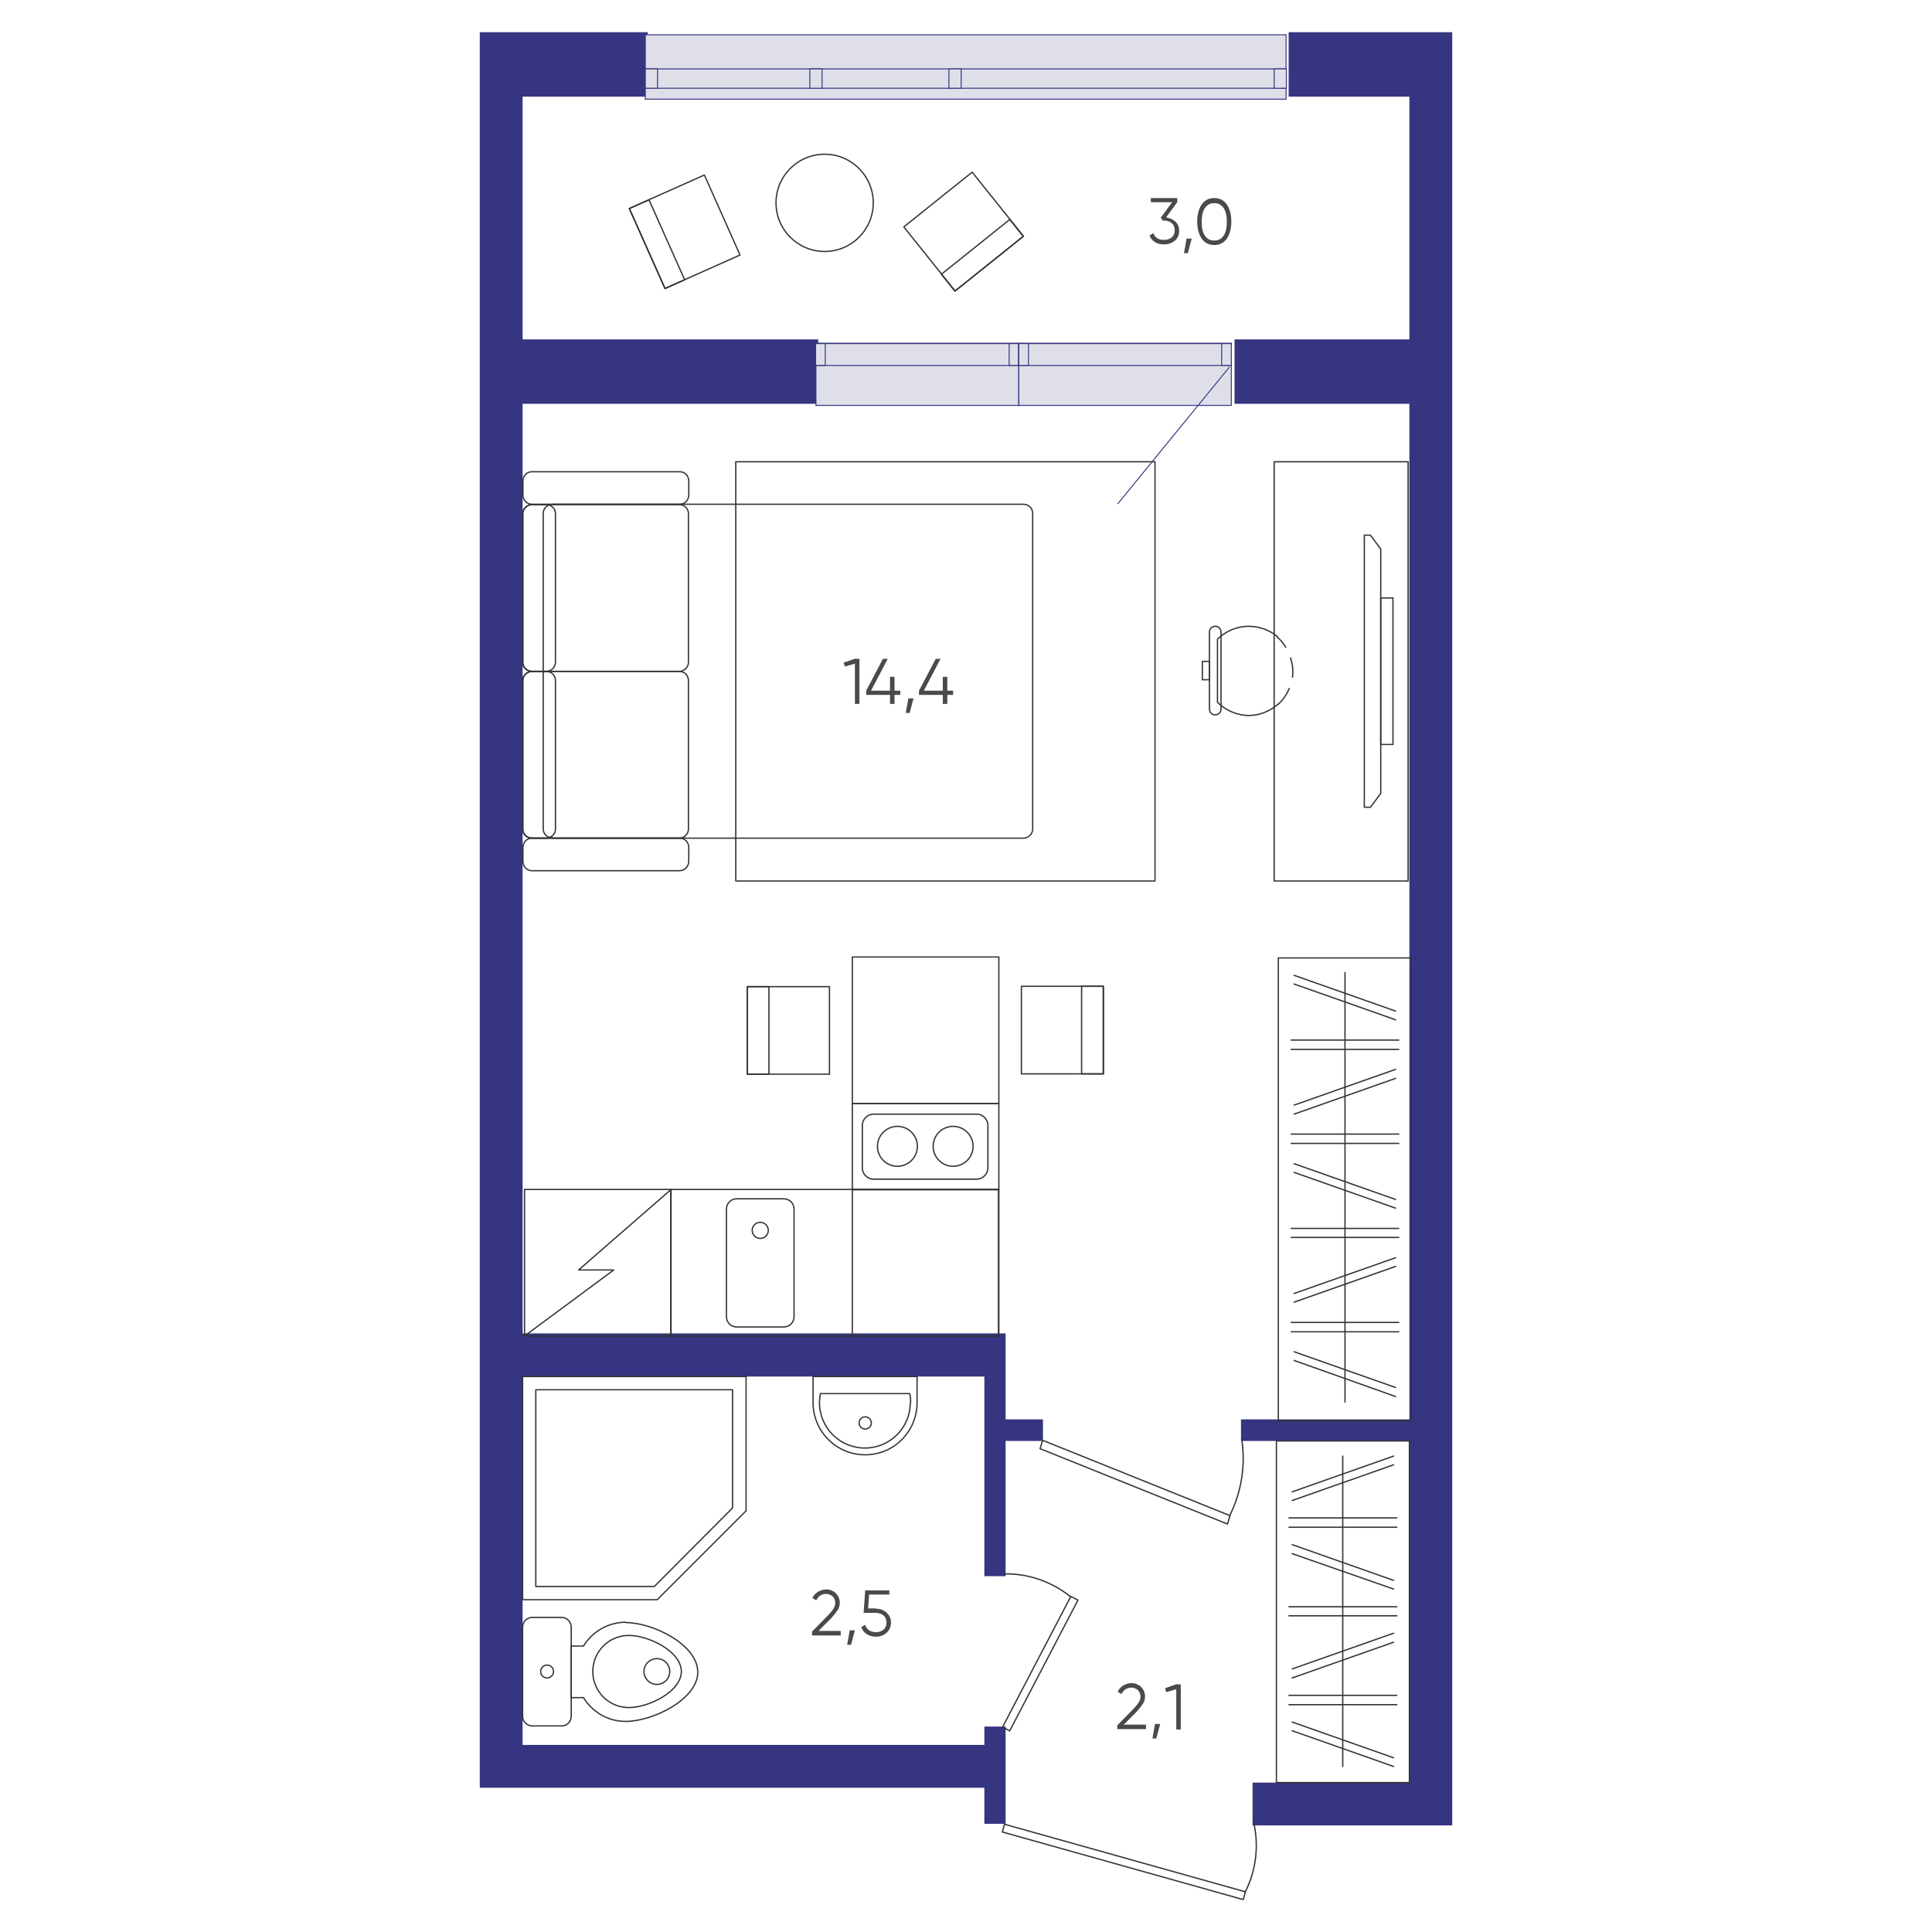<?xml version="1.0" encoding="UTF-8"?>
<svg id="uuid-555980b3-959b-4d98-bbbb-2b161c5b6fd9" data-name="Слой 1" xmlns="http://www.w3.org/2000/svg" viewBox="0 0 60 60">
  <defs>
    <style>
      .uuid-3f54d580-ca69-4f7c-84ad-d1cf484ce1bc {
        fill: #4a4a4a;
      }

      .uuid-103af328-e83a-499c-af52-050277fdf216 {
        fill: #dfdfe9;
        stroke: #363581;
        stroke-miterlimit: 10;
        stroke-width: .03px;
      }

      .uuid-80ac843b-fdc7-4806-b810-f502383e2236 {
        fill: #363581;
      }

      .uuid-4a23a14d-39ea-43dc-ba6c-7aeb15644d78 {
        fill: none;
        stroke: #333;
        stroke-linecap: round;
        stroke-linejoin: round;
        stroke-width: .04px;
      }
    </style>
  </defs>
  <g>
    <g>
      <polygon class="uuid-80ac843b-fdc7-4806-b810-f502383e2236" points="43.77 1 43.77 1 40.02 1 40.02 3 43.77 3 43.77 10.54 38.34 10.54 38.34 12.54 43.77 12.54 43.77 44.08 38.54 44.08 38.54 44.75 43.77 44.75 43.77 55.36 38.9 55.36 38.9 56.69 43.77 56.69 43.77 56.69 45.1 56.69 45.1 1 43.77 1"/>
      <polygon class="uuid-80ac843b-fdc7-4806-b810-f502383e2236" points="31.23 41.41 30.57 41.41 30.57 41.41 16.23 41.41 16.23 12.54 25.41 12.54 25.41 10.54 16.23 10.54 16.23 3 20.12 3 20.12 1 14.9 1 14.9 3 14.9 3 14.9 41.41 14.9 41.41 14.9 42.75 14.9 42.75 14.9 54.19 14.9 54.19 14.9 55.52 14.9 55.52 14.9 55.52 16.23 55.52 16.23 55.52 30.57 55.52 30.57 56.64 31.23 56.64 31.23 53.62 30.57 53.62 30.57 54.19 16.23 54.19 16.23 42.75 30.57 42.75 30.57 48.95 31.23 48.95 31.23 44.75 32.39 44.75 32.39 44.08 31.23 44.08 31.23 41.41"/>
    </g>
    <g>
      <rect class="uuid-4a23a14d-39ea-43dc-ba6c-7aeb15644d78" x="34.78" y="53.95" width=".25" height="7.77" transform="translate(-30.21 75.81) rotate(-74.33)"/>
      <path class="uuid-4a23a14d-39ea-43dc-ba6c-7aeb15644d78" d="M38.93,56.58c.17,.71,.09,1.49-.26,2.18"/>
    </g>
    <g>
      <polygon class="uuid-4a23a14d-39ea-43dc-ba6c-7aeb15644d78" points="38.2 47.07 32.38 44.73 32.3 44.99 38.12 47.33 38.2 47.07"/>
      <path class="uuid-4a23a14d-39ea-43dc-ba6c-7aeb15644d78" d="M38.56,44.68c.13,.8,0,1.65-.37,2.39"/>
    </g>
    <g>
      <rect class="uuid-4a23a14d-39ea-43dc-ba6c-7aeb15644d78" x="30.01" y="51.55" width="4.58" height=".25" transform="translate(-28.45 56.38) rotate(-62.43)"/>
      <path class="uuid-4a23a14d-39ea-43dc-ba6c-7aeb15644d78" d="M31.17,48.88c.73-.02,1.47,.22,2.08,.71"/>
    </g>
    <rect class="uuid-4a23a14d-39ea-43dc-ba6c-7aeb15644d78" x="39.64" y="44.75" width="4.13" height="10.61"/>
    <g>
      <line class="uuid-4a23a14d-39ea-43dc-ba6c-7aeb15644d78" x1="41.7" y1="45.22" x2="41.7" y2="54.86"/>
      <g>
        <line class="uuid-4a23a14d-39ea-43dc-ba6c-7aeb15644d78" x1="40.03" y1="50.18" x2="43.38" y2="50.18"/>
        <line class="uuid-4a23a14d-39ea-43dc-ba6c-7aeb15644d78" x1="40.03" y1="49.9" x2="43.38" y2="49.9"/>
      </g>
      <g>
        <line class="uuid-4a23a14d-39ea-43dc-ba6c-7aeb15644d78" x1="40.03" y1="52.94" x2="43.38" y2="52.94"/>
        <line class="uuid-4a23a14d-39ea-43dc-ba6c-7aeb15644d78" x1="40.03" y1="52.65" x2="43.38" y2="52.65"/>
      </g>
      <g>
        <line class="uuid-4a23a14d-39ea-43dc-ba6c-7aeb15644d78" x1="40.13" y1="53.75" x2="43.28" y2="54.86"/>
        <line class="uuid-4a23a14d-39ea-43dc-ba6c-7aeb15644d78" x1="40.13" y1="53.48" x2="43.28" y2="54.59"/>
      </g>
      <g>
        <line class="uuid-4a23a14d-39ea-43dc-ba6c-7aeb15644d78" x1="40.13" y1="51.83" x2="43.28" y2="50.72"/>
        <line class="uuid-4a23a14d-39ea-43dc-ba6c-7aeb15644d78" x1="40.13" y1="52.11" x2="43.28" y2="51"/>
      </g>
      <g>
        <line class="uuid-4a23a14d-39ea-43dc-ba6c-7aeb15644d78" x1="40.13" y1="46.33" x2="43.28" y2="45.22"/>
        <line class="uuid-4a23a14d-39ea-43dc-ba6c-7aeb15644d78" x1="40.13" y1="46.6" x2="43.28" y2="45.49"/>
      </g>
      <g>
        <line class="uuid-4a23a14d-39ea-43dc-ba6c-7aeb15644d78" x1="40.03" y1="47.43" x2="43.38" y2="47.43"/>
        <line class="uuid-4a23a14d-39ea-43dc-ba6c-7aeb15644d78" x1="40.03" y1="47.14" x2="43.38" y2="47.14"/>
      </g>
      <g>
        <line class="uuid-4a23a14d-39ea-43dc-ba6c-7aeb15644d78" x1="40.13" y1="48.25" x2="43.28" y2="49.35"/>
        <line class="uuid-4a23a14d-39ea-43dc-ba6c-7aeb15644d78" x1="40.13" y1="47.97" x2="43.28" y2="49.08"/>
      </g>
    </g>
    <g>
      <path class="uuid-4a23a14d-39ea-43dc-ba6c-7aeb15644d78" d="M28.48,43.56s0-.04,0-.06h0v-.75h-3.23v.75h0s0,.04,0,.06c0,.89,.72,1.62,1.62,1.62s1.61-.73,1.61-1.62Z"/>
      <path class="uuid-4a23a14d-39ea-43dc-ba6c-7aeb15644d78" d="M28.28,43.56c0-.1,0-.19-.03-.28h-2.77c-.02,.09-.03,.19-.03,.28,0,.78,.63,1.41,1.41,1.41,.78,0,1.41-.63,1.41-1.41Z"/>
      <circle class="uuid-4a23a14d-39ea-43dc-ba6c-7aeb15644d78" cx="26.87" cy="44.19" r=".19"/>
    </g>
    <g>
      <polygon class="uuid-4a23a14d-39ea-43dc-ba6c-7aeb15644d78" points="23.17 42.75 20.41 42.75 16.23 42.75 16.23 46.92 16.23 49.68 20.41 49.68 23.17 46.92 23.17 42.75"/>
      <polyline class="uuid-4a23a14d-39ea-43dc-ba6c-7aeb15644d78" points="20.32 49.27 22.75 46.83 22.75 43.16 20.32 43.16 16.64 43.16 16.64 46.83 16.64 49.27 20.32 49.27"/>
    </g>
    <g>
      <path class="uuid-4a23a14d-39ea-43dc-ba6c-7aeb15644d78" d="M17.44,53.6h-.91c-.17,0-.3-.14-.3-.3v-2.77c0-.17,.14-.3,.3-.3h.91c.17,0,.3,.14,.3,.3v2.77c0,.17-.13,.3-.3,.3Z"/>
      <path class="uuid-4a23a14d-39ea-43dc-ba6c-7aeb15644d78" d="M21.16,51.91c0,.62-1.01,1.12-1.63,1.12s-1.12-.5-1.12-1.12,.5-1.12,1.12-1.12,1.63,.5,1.63,1.12Z"/>
      <path class="uuid-4a23a14d-39ea-43dc-ba6c-7aeb15644d78" d="M19.43,50.38c-.55,0-1.04,.3-1.31,.74h-.38v1.6h.38c.27,.44,.75,.74,1.31,.74,.85,0,2.24-.69,2.24-1.53,0-.85-1.39-1.54-2.24-1.54Z"/>
      <circle class="uuid-4a23a14d-39ea-43dc-ba6c-7aeb15644d78" cx="20.4" cy="51.91" r=".4"/>
      <circle class="uuid-4a23a14d-39ea-43dc-ba6c-7aeb15644d78" cx="16.99" cy="51.91" r=".2"/>
    </g>
    <rect class="uuid-4a23a14d-39ea-43dc-ba6c-7aeb15644d78" x="20.83" y="36.94" width="10.18" height="4.55"/>
    <g>
      <rect class="uuid-4a23a14d-39ea-43dc-ba6c-7aeb15644d78" x="39.7" y="29.75" width="4.13" height="14.38"/>
      <line class="uuid-4a23a14d-39ea-43dc-ba6c-7aeb15644d78" x1="41.77" y1="30.2" x2="41.77" y2="43.54"/>
      <g>
        <g>
          <line class="uuid-4a23a14d-39ea-43dc-ba6c-7aeb15644d78" x1="40.1" y1="38.43" x2="43.44" y2="38.43"/>
          <line class="uuid-4a23a14d-39ea-43dc-ba6c-7aeb15644d78" x1="40.1" y1="38.15" x2="43.44" y2="38.15"/>
        </g>
        <g>
          <line class="uuid-4a23a14d-39ea-43dc-ba6c-7aeb15644d78" x1="40.1" y1="41.36" x2="43.44" y2="41.36"/>
          <line class="uuid-4a23a14d-39ea-43dc-ba6c-7aeb15644d78" x1="40.1" y1="41.07" x2="43.44" y2="41.07"/>
        </g>
        <g>
          <line class="uuid-4a23a14d-39ea-43dc-ba6c-7aeb15644d78" x1="40.19" y1="42.25" x2="43.34" y2="43.37"/>
          <line class="uuid-4a23a14d-39ea-43dc-ba6c-7aeb15644d78" x1="40.19" y1="41.98" x2="43.34" y2="43.09"/>
        </g>
        <g>
          <line class="uuid-4a23a14d-39ea-43dc-ba6c-7aeb15644d78" x1="40.19" y1="40.17" x2="43.34" y2="39.06"/>
          <line class="uuid-4a23a14d-39ea-43dc-ba6c-7aeb15644d78" x1="40.19" y1="40.44" x2="43.34" y2="39.33"/>
        </g>
        <g>
          <line class="uuid-4a23a14d-39ea-43dc-ba6c-7aeb15644d78" x1="40.1" y1="32.3" x2="43.44" y2="32.3"/>
          <line class="uuid-4a23a14d-39ea-43dc-ba6c-7aeb15644d78" x1="40.1" y1="32.59" x2="43.44" y2="32.59"/>
        </g>
        <g>
          <line class="uuid-4a23a14d-39ea-43dc-ba6c-7aeb15644d78" x1="40.1" y1="35.22" x2="43.44" y2="35.22"/>
          <line class="uuid-4a23a14d-39ea-43dc-ba6c-7aeb15644d78" x1="40.1" y1="35.51" x2="43.44" y2="35.51"/>
        </g>
        <g>
          <line class="uuid-4a23a14d-39ea-43dc-ba6c-7aeb15644d78" x1="40.19" y1="30.56" x2="43.34" y2="31.67"/>
          <line class="uuid-4a23a14d-39ea-43dc-ba6c-7aeb15644d78" x1="40.19" y1="30.29" x2="43.34" y2="31.4"/>
        </g>
        <g>
          <line class="uuid-4a23a14d-39ea-43dc-ba6c-7aeb15644d78" x1="40.19" y1="34.32" x2="43.34" y2="33.21"/>
          <line class="uuid-4a23a14d-39ea-43dc-ba6c-7aeb15644d78" x1="40.19" y1="34.6" x2="43.34" y2="33.49"/>
        </g>
        <g>
          <line class="uuid-4a23a14d-39ea-43dc-ba6c-7aeb15644d78" x1="40.19" y1="36.41" x2="43.34" y2="37.52"/>
          <line class="uuid-4a23a14d-39ea-43dc-ba6c-7aeb15644d78" x1="40.19" y1="36.14" x2="43.34" y2="37.25"/>
        </g>
      </g>
    </g>
    <g>
      <path class="uuid-4a23a14d-39ea-43dc-ba6c-7aeb15644d78" d="M24.34,41.21h-1.46c-.18,0-.32-.14-.32-.32v-3.34c0-.18,.14-.32,.32-.32h1.46c.18,0,.32,.14,.32,.32v3.34c0,.18-.14,.32-.32,.32Z"/>
      <circle class="uuid-4a23a14d-39ea-43dc-ba6c-7aeb15644d78" cx="23.61" cy="38.21" r=".25"/>
    </g>
    <g>
      <rect class="uuid-4a23a14d-39ea-43dc-ba6c-7aeb15644d78" x="26.47" y="34.27" width="4.55" height="2.68"/>
      <path class="uuid-4a23a14d-39ea-43dc-ba6c-7aeb15644d78" d="M30.68,34.95v1.32c0,.19-.16,.35-.35,.35h-3.2c-.19,0-.35-.16-.35-.35v-1.32c0-.19,.16-.35,.35-.35h3.2c.19,0,.35,.16,.35,.35Z"/>
      <g>
        <circle class="uuid-4a23a14d-39ea-43dc-ba6c-7aeb15644d78" cx="29.6" cy="35.6" r=".62"/>
        <circle class="uuid-4a23a14d-39ea-43dc-ba6c-7aeb15644d78" cx="27.87" cy="35.6" r=".62"/>
      </g>
    </g>
    <g>
      <rect class="uuid-4a23a14d-39ea-43dc-ba6c-7aeb15644d78" x="16.29" y="36.94" width="4.55" height="4.55"/>
      <polyline class="uuid-4a23a14d-39ea-43dc-ba6c-7aeb15644d78" points="20.84 36.94 17.97 39.44 19.06 39.44 16.29 41.49"/>
    </g>
    <rect class="uuid-4a23a14d-39ea-43dc-ba6c-7aeb15644d78" x="26.47" y="36.94" width="4.55" height="4.55"/>
    <rect class="uuid-4a23a14d-39ea-43dc-ba6c-7aeb15644d78" x="26.47" y="29.72" width="4.55" height="4.55"/>
    <g>
      <g>
        <rect class="uuid-4a23a14d-39ea-43dc-ba6c-7aeb15644d78" x="23.21" y="30.64" width="2.55" height="2.72"/>
        <rect class="uuid-4a23a14d-39ea-43dc-ba6c-7aeb15644d78" x="23.21" y="30.64" width=".67" height="2.72"/>
      </g>
      <g>
        <rect class="uuid-4a23a14d-39ea-43dc-ba6c-7aeb15644d78" x="31.72" y="30.63" width="2.55" height="2.72"/>
        <rect class="uuid-4a23a14d-39ea-43dc-ba6c-7aeb15644d78" x="33.59" y="30.63" width=".67" height="2.72"/>
      </g>
    </g>
    <g>
      <rect class="uuid-4a23a14d-39ea-43dc-ba6c-7aeb15644d78" x="28.57" y="5.92" width="2.72" height="2.55" transform="translate(2.07 20.29) rotate(-38.7)"/>
      <rect class="uuid-4a23a14d-39ea-43dc-ba6c-7aeb15644d78" x="29.15" y="7.59" width="2.72" height=".67" transform="translate(1.74 20.82) rotate(-38.7)"/>
    </g>
    <g>
      <rect class="uuid-4a23a14d-39ea-43dc-ba6c-7aeb15644d78" x="19.99" y="5.84" width="2.55" height="2.72" transform="translate(-1.09 9.28) rotate(-24.03)"/>
      <rect class="uuid-4a23a14d-39ea-43dc-ba6c-7aeb15644d78" x="20.07" y="6.22" width=".67" height="2.72" transform="translate(-1.32 8.97) rotate(-24.03)"/>
    </g>
    <circle class="uuid-4a23a14d-39ea-43dc-ba6c-7aeb15644d78" cx="25.61" cy="6.3" r="1.51"/>
    <g>
      <rect class="uuid-4a23a14d-39ea-43dc-ba6c-7aeb15644d78" x="22.85" y="14.34" width="13.02" height="13.02"/>
      <g>
        <path class="uuid-4a23a14d-39ea-43dc-ba6c-7aeb15644d78" d="M17.16,26.03h14.62c.16,0,.29-.13,.29-.28V15.94c0-.16-.13-.28-.29-.28h-14.62c-.16,0-.29,.13-.29,.28v9.8c0,.16,.13,.28,.29,.28Z"/>
        <g>
          <path class="uuid-4a23a14d-39ea-43dc-ba6c-7aeb15644d78" d="M16.53,26.03h4.56c.16,0,.29-.13,.29-.28v-4.62c0-.16-.13-.28-.29-.28h-4.56c-.16,0-.29,.13-.29,.28v4.62c0,.16,.13,.28,.29,.28Z"/>
          <path class="uuid-4a23a14d-39ea-43dc-ba6c-7aeb15644d78" d="M16.53,20.85h4.56c.16,0,.29-.13,.29-.28v-4.62c0-.16-.13-.28-.29-.28h-4.56c-.16,0-.29,.13-.29,.28v4.62c0,.16,.13,.28,.29,.28Z"/>
          <path class="uuid-4a23a14d-39ea-43dc-ba6c-7aeb15644d78" d="M16.52,27.04h4.59c.15,0,.28-.13,.28-.29v-.43c0-.16-.12-.29-.28-.29h-4.59c-.16,0-.28,.13-.28,.29v.43c0,.16,.12,.29,.28,.29Z"/>
          <path class="uuid-4a23a14d-39ea-43dc-ba6c-7aeb15644d78" d="M16.53,26.03h.43c.16,0,.29-.13,.29-.28v-4.62c0-.16-.13-.28-.29-.28h-.43c-.16,0-.3,.13-.3,.28v4.62c0,.16,.13,.28,.3,.28Z"/>
          <path class="uuid-4a23a14d-39ea-43dc-ba6c-7aeb15644d78" d="M16.52,15.66h4.59c.16,0,.28-.13,.28-.29v-.43c0-.16-.12-.29-.28-.29h-4.59c-.16,0-.28,.13-.28,.29v.43c0,.16,.12,.29,.28,.29Z"/>
          <path class="uuid-4a23a14d-39ea-43dc-ba6c-7aeb15644d78" d="M16.53,20.85h.43c.16,0,.29-.13,.29-.28v-4.62c0-.16-.13-.28-.29-.28h-.43c-.16,0-.3,.13-.3,.28v4.62c0,.16,.13,.28,.3,.28Z"/>
        </g>
      </g>
      <g>
        <path class="uuid-4a23a14d-39ea-43dc-ba6c-7aeb15644d78" d="M39.69,21.87c-.25,.22-.58,.35-.91,.35s-.69-.14-.95-.39l-.02-.02v-.03c0-.77,0-1.1,0-1.9v-.03l.02-.02c.26-.24,.59-.38,.95-.38,.32,0,.63,.11,.88,.31"/>
        <path class="uuid-4a23a14d-39ea-43dc-ba6c-7aeb15644d78" d="M43.73,14.34v13.02h-4.16V14.34h4.16Z"/>
        <path class="uuid-4a23a14d-39ea-43dc-ba6c-7aeb15644d78" d="M37.92,19.63v2.39c0,.1-.08,.18-.18,.18s-.18-.08-.18-.18v-2.39c0-.1,.08-.18,.18-.18,.1,0,.18,.08,.18,.18Z"/>
        <rect class="uuid-4a23a14d-39ea-43dc-ba6c-7aeb15644d78" x="37.34" y="20.54" width=".22" height=".57"/>
        <path class="uuid-4a23a14d-39ea-43dc-ba6c-7aeb15644d78" d="M40.08,20.43c.04,.14,.07,.27,.07,.41,0,.06,0,.13-.01,.19m-.1,.35c-.08,.19-.2,.36-.34,.49m-.04-2.09c.11,.09,.2,.2,.27,.32"/>
      </g>
      <g>
        <rect class="uuid-4a23a14d-39ea-43dc-ba6c-7aeb15644d78" x="42.88" y="18.57" width=".38" height="4.55"/>
        <polygon class="uuid-4a23a14d-39ea-43dc-ba6c-7aeb15644d78" points="42.37 25.07 42.56 25.07 42.88 24.64 42.88 17.05 42.56 16.62 42.37 16.62 42.37 25.07"/>
      </g>
    </g>
    <g>
      <path class="uuid-3f54d580-ca69-4f7c-84ad-d1cf484ce1bc" d="M26.57,20.46h.12v1.4h-.14v-1.25l-.31,.09-.04-.12,.37-.13Z"/>
      <path class="uuid-3f54d580-ca69-4f7c-84ad-d1cf484ce1bc" d="M27.96,21.45v.13h-.18v.28h-.14v-.28h-.74v-.13l.52-.99h.15l-.52,.99h.59v-.43h.14v.43h.18Z"/>
      <path class="uuid-3f54d580-ca69-4f7c-84ad-d1cf484ce1bc" d="M28.37,21.69l-.12,.45h-.12l.08-.45h.16Z"/>
      <path class="uuid-3f54d580-ca69-4f7c-84ad-d1cf484ce1bc" d="M29.6,21.45v.13h-.18v.28h-.14v-.28h-.74v-.13l.52-.99h.15l-.52,.99h.59v-.43h.14v.43h.18Z"/>
    </g>
    <g>
      <path class="uuid-3f54d580-ca69-4f7c-84ad-d1cf484ce1bc" d="M36.23,6.76c.11,.01,.2,.06,.28,.13s.11,.17,.11,.28c0,.13-.05,.24-.14,.31s-.2,.11-.33,.11c-.1,0-.2-.02-.28-.07-.08-.05-.14-.12-.17-.21l.12-.07c.02,.07,.06,.12,.12,.16s.13,.05,.21,.05c.1,0,.18-.03,.24-.08s.09-.12,.09-.22-.03-.17-.09-.22-.14-.08-.24-.08h-.04l-.06-.09,.35-.48h-.66v-.13h.82v.13l-.33,.45Z"/>
      <path class="uuid-3f54d580-ca69-4f7c-84ad-d1cf484ce1bc" d="M37.01,7.41l-.12,.45h-.12l.08-.45h.16Z"/>
      <path class="uuid-3f54d580-ca69-4f7c-84ad-d1cf484ce1bc" d="M38.1,7.41c-.09,.13-.22,.2-.39,.2s-.3-.07-.39-.2c-.09-.13-.14-.31-.14-.53s.05-.4,.14-.53c.09-.13,.22-.2,.39-.2s.3,.07,.39,.2,.14,.31,.14,.53-.05,.4-.14,.53Zm-.68-.09c.07,.1,.16,.15,.29,.15s.22-.05,.29-.15c.07-.1,.1-.25,.1-.43s-.03-.33-.1-.43c-.07-.1-.16-.15-.29-.15s-.22,.05-.29,.15c-.07,.1-.1,.25-.1,.43s.03,.33,.1,.43Z"/>
    </g>
    <g>
      <path class="uuid-3f54d580-ca69-4f7c-84ad-d1cf484ce1bc" d="M25.22,50.8v-.13l.5-.51c.14-.14,.22-.27,.22-.37,0-.09-.03-.16-.08-.21-.06-.05-.12-.08-.2-.08-.14,0-.25,.07-.31,.2l-.12-.07c.04-.09,.1-.15,.18-.2,.08-.04,.16-.07,.25-.07,.11,0,.21,.04,.29,.11,.08,.08,.13,.18,.13,.31,0,.08-.02,.16-.07,.23-.05,.07-.11,.15-.19,.24l-.4,.4h.69v.14h-.89Z"/>
      <path class="uuid-3f54d580-ca69-4f7c-84ad-d1cf484ce1bc" d="M26.55,50.63l-.12,.45h-.12l.08-.45h.16Z"/>
      <path class="uuid-3f54d580-ca69-4f7c-84ad-d1cf484ce1bc" d="M27.2,49.96c.13,0,.24,.04,.33,.12,.09,.08,.14,.18,.14,.31s-.05,.24-.14,.32c-.09,.08-.2,.12-.33,.12-.1,0-.2-.03-.28-.08-.08-.05-.14-.12-.17-.22l.12-.07c.02,.07,.06,.13,.12,.17,.06,.04,.13,.06,.21,.06,.1,0,.18-.03,.24-.08,.06-.05,.09-.12,.09-.22s-.03-.17-.09-.22c-.06-.05-.14-.08-.24-.08h-.38l.05-.7h.75v.13h-.63l-.03,.43h.24Z"/>
    </g>
    <g>
      <path class="uuid-3f54d580-ca69-4f7c-84ad-d1cf484ce1bc" d="M34.7,53.71v-.13l.5-.51c.14-.14,.22-.27,.22-.37,0-.09-.03-.16-.08-.21-.06-.05-.12-.08-.2-.08-.14,0-.25,.07-.31,.2l-.12-.07c.04-.09,.1-.15,.18-.2,.08-.04,.16-.07,.25-.07,.11,0,.21,.04,.29,.11,.08,.08,.13,.18,.13,.31,0,.08-.02,.16-.07,.23-.05,.07-.11,.15-.19,.24l-.4,.4h.69v.14h-.89Z"/>
      <path class="uuid-3f54d580-ca69-4f7c-84ad-d1cf484ce1bc" d="M36.03,53.54l-.12,.45h-.12l.08-.45h.16Z"/>
      <path class="uuid-3f54d580-ca69-4f7c-84ad-d1cf484ce1bc" d="M36.55,52.31h.12v1.4h-.14v-1.25l-.31,.09-.04-.12,.37-.13Z"/>
    </g>
  </g>
  <g>
    <g>
      <rect class="uuid-103af328-e83a-499c-af52-050277fdf216" x="20.04" y="1.08" width="19.9" height="2"/>
      <rect class="uuid-103af328-e83a-499c-af52-050277fdf216" x="20.04" y="2.14" width="19.9" height=".6"/>
      <rect class="uuid-103af328-e83a-499c-af52-050277fdf216" x="20.04" y="2.14" width=".38" height=".6"/>
      <rect class="uuid-103af328-e83a-499c-af52-050277fdf216" x="25.15" y="2.14" width=".38" height=".6"/>
      <rect class="uuid-103af328-e83a-499c-af52-050277fdf216" x="29.47" y="2.14" width=".38" height=".6"/>
      <rect class="uuid-103af328-e83a-499c-af52-050277fdf216" x="39.57" y="2.14" width=".38" height=".6"/>
    </g>
    <g>
      <g>
        <rect class="uuid-103af328-e83a-499c-af52-050277fdf216" x="25.34" y="10.66" width="6.3" height="1.93" transform="translate(56.98 23.25) rotate(180)"/>
        <rect class="uuid-103af328-e83a-499c-af52-050277fdf216" x="25.34" y="10.66" width="6.3" height=".68" transform="translate(56.98 22.01) rotate(180)"/>
        <rect class="uuid-103af328-e83a-499c-af52-050277fdf216" x="31.34" y="10.66" width=".3" height=".68" transform="translate(62.98 22.01) rotate(180)"/>
        <rect class="uuid-103af328-e83a-499c-af52-050277fdf216" x="25.34" y="10.66" width=".3" height=".68" transform="translate(50.97 22.01) rotate(180)"/>
      </g>
      <g>
        <rect class="uuid-103af328-e83a-499c-af52-050277fdf216" x="31.64" y="10.66" width="6.6" height="1.93" transform="translate(69.88 23.25) rotate(180)"/>
        <rect class="uuid-103af328-e83a-499c-af52-050277fdf216" x="31.64" y="10.66" width="6.6" height=".68" transform="translate(69.88 22.01) rotate(180)"/>
        <rect class="uuid-103af328-e83a-499c-af52-050277fdf216" x="37.94" y="10.66" width=".3" height=".68" transform="translate(76.18 22.01) rotate(180)"/>
        <rect class="uuid-103af328-e83a-499c-af52-050277fdf216" x="31.64" y="10.66" width=".3" height=".68" transform="translate(63.58 22.01) rotate(180)"/>
      </g>
      <line class="uuid-103af328-e83a-499c-af52-050277fdf216" x1="38.18" y1="11.4" x2="34.71" y2="15.65"/>
    </g>
  </g>
</svg>